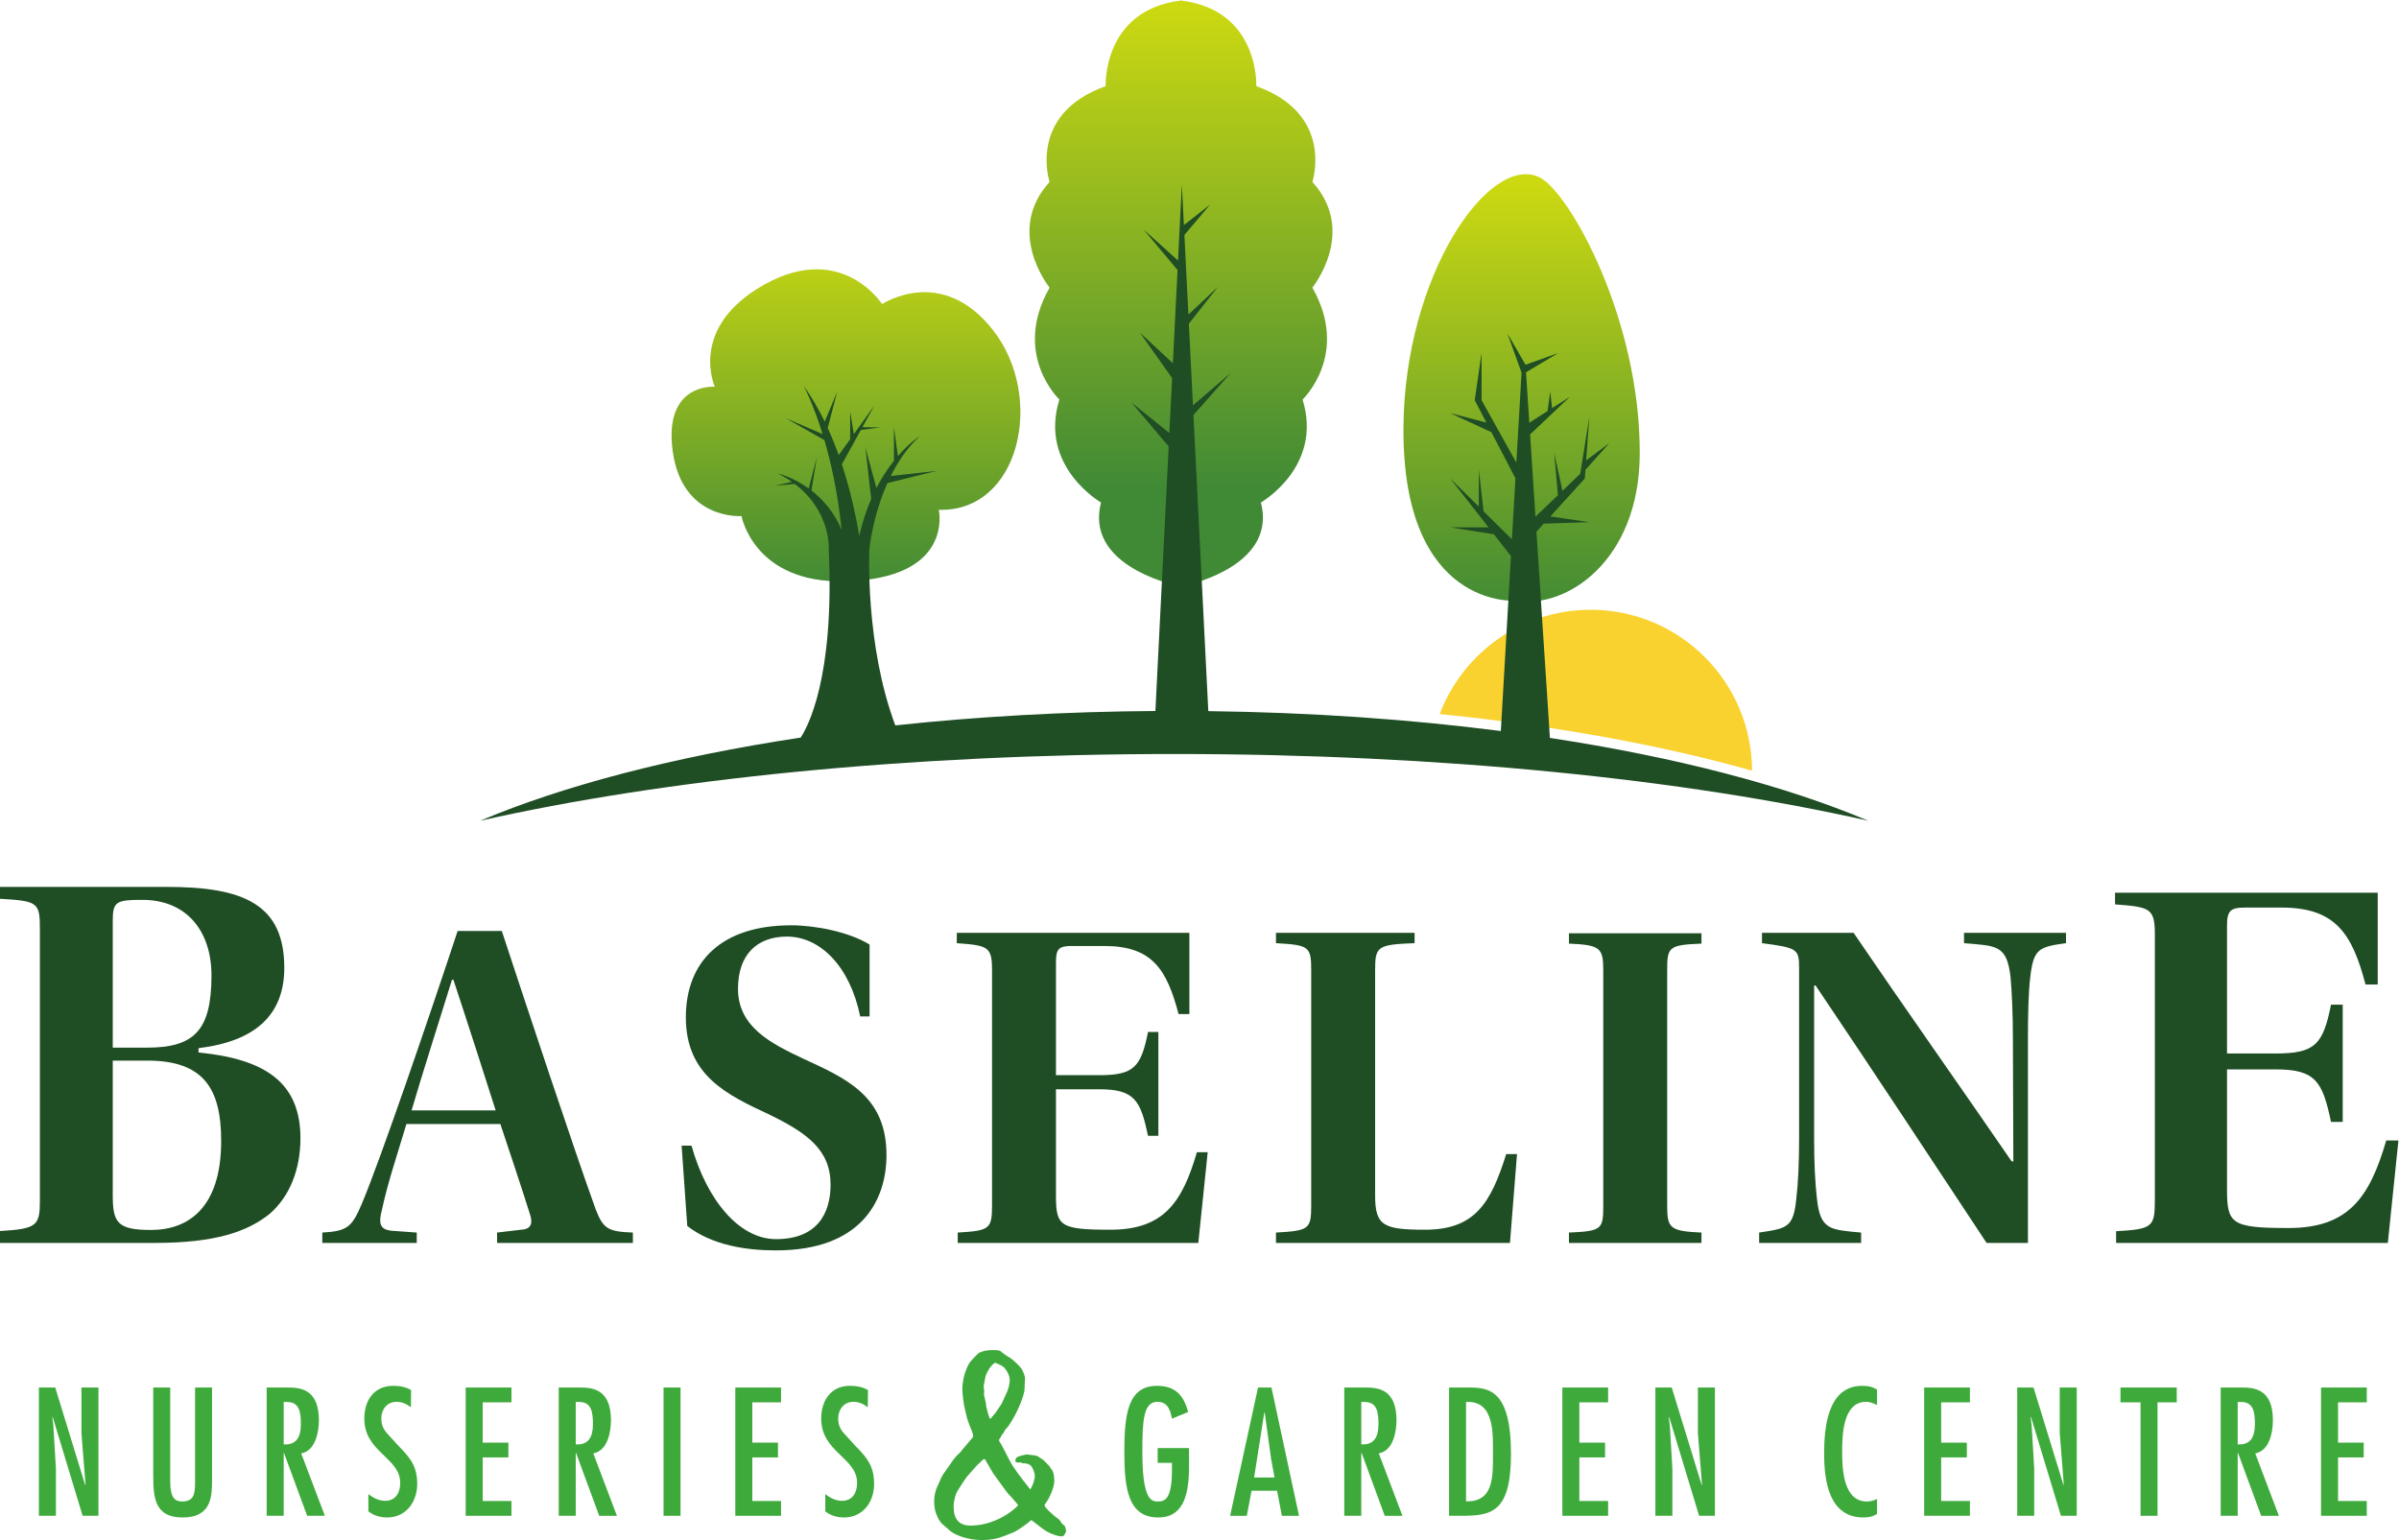 <?xml version="1.0" encoding="UTF-8" standalone="no"?> <svg xmlns:dc="http://purl.org/dc/elements/1.1/" xmlns:cc="http://creativecommons.org/ns#" xmlns:rdf="http://www.w3.org/1999/02/22-rdf-syntax-ns#" xmlns:svg="http://www.w3.org/2000/svg" xmlns="http://www.w3.org/2000/svg" viewBox="0 0 413.4 265.413" height="265.413" width="413.4" xml:space="preserve" id="svg2"><defs id="defs6"><clipPath id="clipPath22"><path id="path20" d="m 1213.62,1331.97 c 0,0 20.52,-89.31 -121.8,-92.43 -117.449,-2.62 -133.25,84.34 -133.25,84.34 0,0 -76.558,-5.71 -88.89,83.55 -12.352,89.22 54.328,83.67 54.328,83.67 0,0 -32.516,71.9 54.769,126.56 106.443,66.66 161.573,-19.78 161.573,-19.78 0,0 77.44,51.89 144.09,-34.56 66.68,-86.39 33.99,-234.34 -70.82,-231.35 z"></path></clipPath><linearGradient id="linearGradient28" spreadMethod="pad" gradientTransform="matrix(-2.02e-5,462.883,462.883,2.02e-5,1093.63,1234.49)" gradientUnits="userSpaceOnUse" y2="0" x2="1" y1="0" x1="0"><stop id="stop24" offset="0" style="stop-opacity:1;stop-color:#418a35"></stop><stop id="stop26" offset="1" style="stop-opacity:1;stop-color:#ccd911"></stop></linearGradient><clipPath id="clipPath38"><path id="path36" d="m 1959.51,1214.49 c 0,0 -146.69,-11.5 -145.22,223.78 1.22,196.31 110.61,355.03 175.85,323.59 37.91,-18.24 130.46,-182.19 129.61,-358.06 -0.65,-138.05 -95.12,-200.4 -160.24,-189.31 z"></path></clipPath><linearGradient id="linearGradient44" spreadMethod="pad" gradientTransform="matrix(-2.41e-5,551.067,551.067,2.41e-5,1967.02,1202.23)" gradientUnits="userSpaceOnUse" y2="0" x2="1" y1="0" x1="0"><stop id="stop40" offset="0" style="stop-opacity:1;stop-color:#418a35"></stop><stop id="stop42" offset="1" style="stop-opacity:1;stop-color:#ccd911"></stop></linearGradient><clipPath id="clipPath54"><path id="path52" d="m 1696.54,1619.25 c 0,0 58.57,72.23 0,136.67 0,0 29.17,87.46 -72.48,123.78 0,0 4.27,97.67 -96.23,110.55 v 0.35 c -0.41,-0.05 -0.75,-0.13 -1.15,-0.17 -0.41,0.04 -0.74,0.12 -1.15,0.17 v -0.35 c -100.48,-12.88 -96.21,-110.55 -96.21,-110.55 -101.7,-36.32 -72.48,-123.78 -72.48,-123.78 -58.57,-64.44 0,-136.67 0,-136.67 -49.1,-86.37 12.65,-144.7 12.65,-144.7 -26.91,-86.73 53.84,-133.11 53.84,-133.11 -20.41,-78.98 85.41,-104.94 102.2,-108.5 v -0.48 c 0,0 0.46,0.1 1.15,0.22 0.69,-0.12 1.15,-0.22 1.15,-0.22 v 0.48 c 16.78,3.56 122.62,29.52 102.2,108.5 0,0 80.77,46.38 53.83,133.11 0,0 61.77,58.33 12.68,144.7 z"></path></clipPath><linearGradient id="linearGradient60" spreadMethod="pad" gradientTransform="matrix(-2.71e-5,620,620,2.71e-5,1526.69,1363.74)" gradientUnits="userSpaceOnUse" y2="0" x2="1" y1="0" x1="0"><stop id="stop56" offset="0" style="stop-opacity:1;stop-color:#418a35"></stop><stop id="stop58" offset="1" style="stop-opacity:1;stop-color:#ccd911"></stop></linearGradient></defs><g transform="matrix(1.333,0,0,-1.333,0,265.413)" id="g10"><g transform="scale(0.1)" id="g12"><path id="path14" style="fill:#f9d230;fill-opacity:1;fill-rule:nonzero;stroke:none" d="m 2264.95,994.695 c -0.38,114.975 -93.67,208.065 -208.73,208.065 -89.23,0 -165.17,-56.08 -195.05,-134.84 151.12,-15.35 288.27,-40.54 403.78,-73.225"></path><g id="g16"><g clip-path="url(#clipPath22)" id="g18"><path id="path30" style="fill:url(#linearGradient28);fill-opacity:1;fill-rule:nonzero;stroke:none" d="m 1213.62,1331.97 c 0,0 20.52,-89.31 -121.8,-92.43 -117.449,-2.62 -133.25,84.34 -133.25,84.34 0,0 -76.558,-5.71 -88.89,83.55 -12.352,89.22 54.328,83.67 54.328,83.67 0,0 -32.516,71.9 54.769,126.56 106.443,66.66 161.573,-19.78 161.573,-19.78 0,0 77.44,51.89 144.09,-34.56 66.68,-86.39 33.99,-234.34 -70.82,-231.35"></path></g></g><g id="g32"><g clip-path="url(#clipPath38)" id="g34"><path id="path46" style="fill:url(#linearGradient44);fill-opacity:1;fill-rule:nonzero;stroke:none" d="m 1959.51,1214.49 c 0,0 -146.69,-11.5 -145.22,223.78 1.22,196.31 110.61,355.03 175.85,323.59 37.91,-18.24 130.46,-182.19 129.61,-358.06 -0.65,-138.05 -95.12,-200.4 -160.24,-189.31"></path></g></g><g id="g48"><g clip-path="url(#clipPath54)" id="g50"><path id="path62" style="fill:url(#linearGradient60);fill-opacity:1;fill-rule:nonzero;stroke:none" d="m 1696.54,1619.25 c 0,0 58.57,72.23 0,136.67 0,0 29.17,87.46 -72.48,123.78 0,0 4.27,97.67 -96.23,110.55 v 0.35 c -0.41,-0.05 -0.75,-0.13 -1.15,-0.17 -0.41,0.04 -0.74,0.12 -1.15,0.17 v -0.35 c -100.48,-12.88 -96.21,-110.55 -96.21,-110.55 -101.7,-36.32 -72.48,-123.78 -72.48,-123.78 -58.57,-64.44 0,-136.67 0,-136.67 -49.1,-86.37 12.65,-144.7 12.65,-144.7 -26.91,-86.73 53.84,-133.11 53.84,-133.11 -20.41,-78.98 85.41,-104.94 102.2,-108.5 v -0.48 c 0,0 0.46,0.1 1.15,0.22 0.69,-0.12 1.15,-0.22 1.15,-0.22 v 0.48 c 16.78,3.56 122.62,29.52 102.2,108.5 0,0 80.77,46.38 53.83,133.11 0,0 61.77,58.33 12.68,144.7"></path></g></g><path id="path64" style="fill:#1f4d24;fill-opacity:1;fill-rule:nonzero;stroke:none" d="m 2003.62,1037.07 -17.42,266.58 9.48,10.43 58.95,1.92 -50.44,7.44 44.54,49.01 0.82,11.13 30.69,34.49 -29.77,-22.17 -0.74,-9.94 4.9,66.33 -11.82,-73.81 -22.94,-21.96 -10.62,48.73 4.71,-54.41 -29.02,-27.79 -6.95,106.4 51.53,48.68 -23.06,-14.72 -2.39,21.39 -3.47,-25.14 -23.6,-15.09 -4.28,65.22 41.83,24.95 -42.45,-15.22 -23.33,40.36 18.21,-50.72 -6.72,-116.23 -44.98,80.78 v 61.03 l -8.85,-61.03 15.05,-28.92 -46.58,12.16 53.08,-24.57 31.11,-59.67 -4.59,-78.86 -36.61,36.17 -6.15,53.56 v -47.48 l -36.84,36.35 49.33,-63.09 h -49.33 l 56.4,-9.08 21.96,-28.1 -13.08,-226.19 c -117.43,15.11 -244.81,24.07 -378.15,25.71 l -19.22,382.83 48.34,54.61 -48.97,-42.17 -5.3,105.61 37.66,47.78 -38.25,-35.98 -5.18,102.97 33.31,39.32 -33.94,-26.54 v -0.04 l -2.65,52.59 -4.94,-98.47 -44.55,40.21 43.93,-52.44 -6.05,-120.52 -42.64,39.65 41.68,-58.81 -3.58,-71.03 -48.78,39.28 47.91,-56.65 -17.17,-342.02 c -117.41,-0.79 -230.39,-7.25 -336.23,-18.61 -39.31,104.49 -33.57,227.54 -33.57,227.54 0,0 3.94,42.22 23.37,85.69 l 63.54,15.79 -59.25,-6.65 c 9.27,18.62 21.52,36.9 37.67,51.7 0,0 -12.77,-7.84 -28.45,-25.93 l -5.09,37.43 v -43.57 c -7.48,-9.36 -15.36,-20.98 -22.65,-35.13 l -14.24,52.33 7.51,-66.47 c -6.04,-13.93 -11.45,-29.84 -15.46,-47.99 -3.74,22.94 -10.59,56.74 -22.5,92.81 l 24.59,44.39 25.49,3.28 -23.54,0.32 15.41,27.82 -26.43,-36.77 -4.78,29.33 v -35.95 l -14.82,-20.6 c -4.17,11.68 -8.88,23.47 -14.21,35.13 l 12.34,47.06 -16.21,-38.9 c -7.86,16.22 -16.94,32 -27.41,46.56 0,0 12.05,-21.67 24.68,-62.57 l -47.44,20.39 49.79,-28.2 c 8.74,-29.87 17.4,-68.87 22.26,-116.16 -9.85,23.5 -24.66,39.85 -39.02,50.98 l 6.99,43.09 -10.56,-40.45 c -20.86,15.03 -39.78,19.38 -39.78,19.38 6.71,-3.4 12.71,-7.06 18.11,-10.87 l -21.92,-4.95 25.61,2.27 c 48.08,-36.45 43.92,-86.04 43.92,-86.04 7.62,-165.69 -27.92,-229.28 -36.32,-241.86 -164.227,-24.82 -306.333,-61.91 -414.392,-107.531 237.61,53.621 552.202,86.301 897.292,86.301 345.08,0 659.67,-32.68 897.29,-86.301 -107.45,45.359 -248.57,82.281 -411.61,107.101"></path><path id="path66" style="fill:#3faa3c;fill-opacity:1;fill-rule:nonzero;stroke:none" d="M 68.988,147.93 72.293,92.301 V 31.379 H 50.277 V 197.219 h 21.145 l 38.672,-126.008 0.476,0.41 -5.281,66.43 v 59.168 h 21.969 V 31.379 H 106.801 L 68.113,159.148 67.684,158.719 68.988,147.93"></path><path id="path68" style="fill:#3faa3c;fill-opacity:1;fill-rule:nonzero;stroke:none" d="M 220.066,197.219 V 75.59 c 0,-21.34 6.372,-25.711 15.403,-25.711 15.152,0 16.457,9.66 16.703,23.27 V 197.219 h 21.969 V 79.559 c 0,-21.797 0.23,-50.367 -38.02,-50.367 -34.976,0 -38.035,23.758 -38.035,53.668 V 197.219 h 21.98"></path><path id="path70" style="fill:#3faa3c;fill-opacity:1;fill-rule:nonzero;stroke:none" d="m 388.938,149.949 c 0,15.801 -1.981,28.992 -18.684,28.582 h -3.5 v -54.793 c 16.469,-1.078 22.184,9.473 22.184,26.211 z m -44.188,47.27 h 26.379 c 16.023,0 41.121,-0.891 41.121,-42.449 0,-15.641 -4.621,-39.399 -22.887,-42.692 L 419.965,31.379 H 397.078 L 367.164,112.52 h -0.41 V 31.379 H 344.75 V 197.219"></path><path id="path72" style="fill:#3faa3c;fill-opacity:1;fill-rule:nonzero;stroke:none" d="m 531.211,171.699 c -5.715,4.16 -11.191,7.039 -18.711,7.039 -12.062,0 -19.551,-9.886 -19.551,-21.359 0,-7.258 1.758,-12.328 6.172,-18.02 l 16.684,-18.269 c 14.941,-15.149 23.531,-26.149 23.531,-48.571 0,-23.32 -14.512,-43.328 -38.898,-43.328 -8.59,0 -17.364,2.43 -24.208,7.91 v 22.238 c 6.618,-4.871 13.2,-8.601 21.766,-8.601 13.649,0 19.375,10.762 19.375,23.07 0,33.019 -46.402,39.621 -46.402,83.16 0,23.301 12.301,42.441 37.172,42.441 8.324,0 16.269,-1.32 23.3,-5.5 l -0.23,-22.211"></path><path id="path74" style="fill:#3faa3c;fill-opacity:1;fill-rule:nonzero;stroke:none" d="m 661.176,197.219 v -19.168 h -37.172 v -52.082 h 33.223 V 106.828 H 624.004 V 50.5 h 37.172 V 31.379 H 602.035 V 197.219 h 59.141"></path><path id="path76" style="fill:#3faa3c;fill-opacity:1;fill-rule:nonzero;stroke:none" d="m 766.508,149.949 c 0,15.801 -1.973,28.992 -18.692,28.582 h -3.519 v -54.793 c 16.484,-1.078 22.211,9.473 22.211,26.211 z m -44.219,47.27 h 26.41 c 16.067,0 41.11,-0.891 41.11,-42.449 0,-15.641 -4.621,-39.399 -22.856,-42.692 l 30.559,-80.699 h -22.879 l -29.93,81.141 h -0.406 V 31.379 H 722.289 V 197.219"></path><path id="path78" style="fill:#3faa3c;fill-opacity:1;fill-rule:nonzero;stroke:none" d="m 879.758,31.379 h -22 V 197.219 h 22 V 31.379"></path><path id="path80" style="fill:#3faa3c;fill-opacity:1;fill-rule:nonzero;stroke:none" d="m 1009.7,197.219 v -19.168 h -37.149 v -52.082 h 33.179 V 106.828 H 972.551 V 50.5 H 1009.7 V 31.379 H 950.551 V 197.219 h 59.149"></path><path id="path82" style="fill:#3faa3c;fill-opacity:1;fill-rule:nonzero;stroke:none" d="m 1121.85,171.699 c -5.71,4.16 -11.21,7.039 -18.68,7.039 -12.07,0 -19.58,-9.886 -19.58,-21.359 0,-7.258 1.75,-12.328 6.17,-18.02 l 16.7,-18.269 c 14.96,-15.149 23.55,-26.149 23.55,-48.571 0,-23.32 -14.51,-43.328 -38.91,-43.328 -8.59,0 -17.42,2.43 -24.21,7.91 v 22.238 c 6.6,-4.871 13.18,-8.601 21.77,-8.601 13.61,0 19.34,10.762 19.34,23.07 0,33.019 -46.39,39.621 -46.39,83.16 0,23.301 12.33,42.441 37.15,42.441 8.36,0 16.29,-1.32 23.32,-5.5 l -0.23,-22.211"></path><path id="path84" style="fill:#3faa3c;fill-opacity:1;fill-rule:nonzero;stroke:none" d="m 1286.95,229.281 c -4.77,-1.011 -12.93,-13.601 -13.61,-21.09 l -1.36,-7.171 c -0.36,-1.372 -0.36,-2.391 -0.36,-2.711 l 0.7,-5.821 -0.34,-4.41 2.73,-11.906 v -2.402 l 2.35,-9.551 2.4,-7.16 c 1.37,0 1.37,0.32 2.03,0.703 0,0.34 0.69,1.008 1.4,2.027 l 2.02,2.383 2.04,2.387 7.14,10.562 c 1.04,1.707 2.06,3.75 2.75,5.449 l 5.1,11.25 c 1.71,3.731 3.39,10.918 3.39,14.649 0,5.793 -3.39,12.953 -8.16,17.359 -1.35,1.352 -4.41,2.723 -9.18,4.813 z m 28.98,-183.621 -0.67,0.691 -1.05,1.34 -2.72,3.078 c -1.37,1.719 -3.1,3.781 -4.76,5.469 -2.75,2.711 -5.12,5.41 -7.17,8.512 l -15.67,21.449 c -1,2.039 -2.4,4.102 -3.42,5.789 -1.01,2.07 -0.66,1.051 -1.68,3.09 l -3.1,5.094 -1.32,2.387 c -0.68,1.722 -1.03,2.043 -2.05,2.043 -1.02,0 -2.05,-0.692 -3.42,-2.383 l -2.4,-2.36 -3.03,-2.75 -13.66,-15.328 c -1.69,-2.383 -4.39,-6.141 -11.24,-17.031 -3.4,-5.109 -5.76,-14.34 -5.76,-21.469 0,-16.699 7.15,-24.551 22.14,-24.551 21.46,0 44.95,9.918 60.98,25.879 z m 17.38,-19.762 C 1326.48,19.801 1313.87,11.289 1309.1,9.531 L 1297.88,5.121 C 1289.36,1.711 1280.14,0 1269.59,0 c -18.4,0 -37.49,6.488 -44.63,14.98 -1.37,1.031 -3.08,2.398 -4.44,3.75 -2.75,1.719 -6.14,6.148 -7.81,9.57 -1.04,2.379 -1.73,4.07 -2.07,4.758 -1.72,3.07 -3.07,10.91 -3.07,17.352 0,5.16 1.35,11.941 3.07,16.371 7.13,16.379 7.13,16.379 10.19,20.449 l 11.65,16.68 c 3.36,4.481 4.07,5.129 7.8,8.52 1.39,1.359 2.72,2.75 3.75,4.441 l 13.28,15.68 c 0.35,0.66 0.7,1.34 0.7,2.019 0,2.43 -1.37,6.16 -3.43,10.551 -2.71,7.188 -4.42,11.609 -5.1,15.34 l -2.39,9.879 c -1.36,5.832 -3.06,18.769 -3.06,25.211 0,12.937 5.45,30.008 11.57,36.5 9.53,10.179 9.91,10.179 11.26,10.539 0.66,0.301 1.72,0.68 2.73,1.031 3.06,1.32 8.49,2.008 13.95,2.008 6.82,0 9.22,-0.32 10.91,-2.359 3.06,-2.379 6.83,-5.141 11.95,-8.192 3.72,-2.359 10.88,-9.199 13.94,-13.308 2.38,-3.379 5.13,-10.879 4.77,-13.282 -0.31,-2.679 -0.31,-7.136 -0.66,-12.937 0,-7.821 -8.18,-27.903 -16.37,-41.199 -4.77,-7.864 -6.14,-9.231 -8.18,-10.911 l -1.36,-2.711 -1.7,-2.71 c -1.38,-1.739 -2.75,-3.45 -3.4,-5.469 l -1.04,-1.371 c -0.66,-1.032 -1,-1.711 -1,-2.039 0,-0.692 0.67,-2.051 1.69,-3.403 0.67,-1.039 1,-1.726 2.04,-3.418 l 3.73,-7.14 6.47,-12.621 c 3.77,-7.481 11.95,-18.77 26.58,-37.137 3.06,4.797 5.8,12.609 5.8,17.387 0,4.113 -2.74,11.25 -5.44,13.641 -0.67,1.02 -5.46,2.691 -6.46,2.691 h -2.06 c -1.37,0 -1.37,0 -4.76,1.371 l -2.39,-0.34 h -0.67 c -2.06,0 -3.41,1.027 -3.41,3.058 0,1.372 1.35,3.411 3.06,4.442 1.35,0.719 10.55,3.078 11.59,3.078 l 8.13,-1.039 c 4.8,-0.332 5.48,-0.672 10.28,-4.09 l 0.99,-0.68 1.71,-1.031 c 1.03,-0.68 2.06,-1.691 2.73,-2.711 1.01,-0.687 1.68,-1.687 2.72,-2.75 2.74,-2.348 3.09,-3.051 5.12,-6.461 l 1.36,-1.688 c 1.68,-2.723 2.72,-7.492 2.72,-14.66 0,-6.121 -5.1,-19.082 -9.89,-26.219 -2.38,-3.07 -2.7,-3.762 -2.7,-4.453 0,-2.379 9.18,-11.559 18.38,-18.07 1.36,-1.328 1.71,-1.328 3.39,-4.726 l 1.73,-1.723 c 2.37,-1.719 3.06,-2.711 3.4,-4.438 0.32,-1.031 0.32,-1.031 1.04,-4.41 0,-0.711 -2.07,-4.75 -3.09,-5.793 -0.68,-0.688 -1.71,-1.02 -2.73,-1.02 -6.47,0 -18.04,4.742 -25.54,10.551 l -13.61,10.559"></path><path id="path86" style="fill:#3faa3c;fill-opacity:1;fill-rule:nonzero;stroke:none" d="m 1537.03,118.91 v -2.66 c 0,-31.621 4.62,-87.059 -39.61,-87.059 -39.35,0 -43.94,37.84 -43.94,84.68 0,46.379 3.72,85.539 41.98,85.539 23.53,0 34.74,-11.89 40.47,-33.871 l -20.9,-8.57 c -2.17,10.972 -5.27,21.769 -18.91,21.769 -18.05,0 -19.35,-24.636 -19.35,-64.648 0,-57.629 9.69,-64.211 19.35,-64.211 9,0 18.91,1.262 18.91,40.91 v 9 h -18.48 V 118.91 h 40.48"></path><path id="path88" style="fill:#3faa3c;fill-opacity:1;fill-rule:nonzero;stroke:none" d="m 1643.23,104.852 -8.36,60.226 h -0.43 l -13.18,-84.238 h 26.36 z m 0.44,92.367 35.6,-165.84 h -22.18 l -6.14,32.34 h -33.01 l -6.17,-32.34 h -21.55 l 36.08,165.84 h 17.37"></path><path id="path90" style="fill:#3faa3c;fill-opacity:1;fill-rule:nonzero;stroke:none" d="m 1782,149.949 c 0,15.801 -1.99,28.992 -18.71,28.582 h -3.5 v -54.793 c 16.48,-1.078 22.21,9.473 22.21,26.211 z m -44.22,47.27 h 26.39 c 16.05,0 41.14,-0.891 41.14,-42.449 0,-15.641 -4.64,-39.399 -22.88,-42.692 l 30.56,-80.699 h -22.87 l -29.88,81.141 h -0.45 V 31.379 h -22.01 V 197.219"></path><path id="path92" style="fill:#3faa3c;fill-opacity:1;fill-rule:nonzero;stroke:none" d="M 1895.21,178.531 V 50.09 c 36.29,-1.129 34.78,33.18 34.78,61.351 0,25.52 2.4,69.258 -34.78,67.09 z m 2.64,18.688 c 25.97,0 55.44,-1.778 55.44,-85.778 0,-76.543 -25.53,-80.062 -64.87,-80.062 h -15.17 V 197.219 h 24.6"></path><path id="path94" style="fill:#3faa3c;fill-opacity:1;fill-rule:nonzero;stroke:none" d="m 2078.87,197.219 v -19.168 h -37.18 v -52.082 h 33.22 v -19.141 h -33.22 V 50.5 h 37.18 V 31.379 h -59.16 V 197.219 h 59.16"></path><path id="path96" style="fill:#3faa3c;fill-opacity:1;fill-rule:nonzero;stroke:none" d="m 2158.66,147.93 3.3,-55.629 V 31.379 h -21.98 V 197.219 h 21.13 l 38.7,-126.008 0.43,0.41 -5.3,66.43 v 59.168 h 22 V 31.379 h -20.46 l -38.68,127.769 -0.45,-0.429 1.31,-10.789"></path><path id="path98" style="fill:#3faa3c;fill-opacity:1;fill-rule:nonzero;stroke:none" d="m 2426.52,174.551 c -4.42,2.199 -9.04,4.187 -14.11,4.187 -30.73,0 -30.97,-44.879 -30.97,-65.547 0,-21.972 1.75,-63.312 31.88,-63.312 4.83,0 9.01,1.07 13.2,3.269 V 33.82 c -5.52,-3.539 -11.19,-4.629 -17.6,-4.629 -44.83,0 -50.79,47.719 -50.79,82.469 0,33.199 4.18,87.75 49.23,87.75 7.51,0 12.78,-1.101 19.16,-4.851 v -20.008"></path><path id="path100" style="fill:#3faa3c;fill-opacity:1;fill-rule:nonzero;stroke:none" d="m 2546.59,197.219 v -19.168 h -37.17 v -52.082 h 33.22 v -19.141 h -33.22 V 50.5 h 37.17 V 31.379 h -59.16 V 197.219 h 59.16"></path><path id="path102" style="fill:#3faa3c;fill-opacity:1;fill-rule:nonzero;stroke:none" d="m 2626.43,147.93 3.27,-55.629 V 31.379 h -21.99 V 197.219 h 21.1 l 38.74,-126.008 0.41,0.41 -5.28,66.43 v 59.168 h 22.02 V 31.379 h -20.46 l -38.71,127.769 -0.45,-0.429 1.35,-10.789"></path><path id="path104" style="fill:#3faa3c;fill-opacity:1;fill-rule:nonzero;stroke:none" d="m 2813.96,197.219 v -19.168 h -24.84 V 31.379 h -21.97 V 178.051 h -25.95 v 19.168 h 72.76"></path><path id="path106" style="fill:#3faa3c;fill-opacity:1;fill-rule:nonzero;stroke:none" d="m 3059.63,197.219 v -19.168 h -37.15 v -52.082 h 33.19 v -19.141 h -33.19 V 50.5 h 37.15 V 31.379 h -59.15 V 197.219 h 59.15"></path><path id="path108" style="fill:#3faa3c;fill-opacity:1;fill-rule:nonzero;stroke:none" d="m 2915.01,149.949 c 0,15.801 -1.99,28.992 -18.71,28.582 h -3.54 v -54.793 c 16.5,-1.078 22.25,9.473 22.25,26.211 z m -44.24,47.27 h 26.36 c 16.09,0 41.14,-0.891 41.14,-42.449 0,-15.641 -4.61,-39.399 -22.86,-42.692 l 30.56,-80.699 h -22.87 l -29.91,81.141 h -0.43 V 31.379 h -21.99 V 197.219"></path><path id="path110" style="fill:#1f4d24;fill-opacity:1;fill-rule:nonzero;stroke:none" d="m 145.758,446.238 c 0,-35.558 5.558,-45.328 49.523,-45.328 48.114,0 90.641,28.61 90.641,115.09 0,69.012 -23.738,103.871 -95.586,103.871 h -44.578 z m 0,190.403 h 44.578 c 61.406,0 83.047,22.988 83.047,93.418 0,56.492 -31.426,97.64 -89.301,97.64 -33.457,0 -38.324,-2.097 -38.324,-26.5 z m 70.43,207.789 c 98.308,0 151.316,-22.282 151.316,-104.602 0,-59.949 -36.277,-94.848 -110.879,-103.887 v -5.601 c 86.445,-8.352 131.77,-39.031 131.77,-110.852 0,-40.437 -13.957,-75.316 -39.711,-97.66 C 319.379,398.141 276.863,384.18 200.844,384.18 H 0 v 15.371 c 48.09,2.75 51.574,6.918 51.574,39.73 v 350.071 c 0,34.839 -2.062,36.937 -51.574,39.726 v 15.352 h 216.188"></path><path id="path112" style="fill:#1f4d24;fill-opacity:1;fill-rule:nonzero;stroke:none" d="m 586.133,724.359 h -1.84 C 574.59,692.73 543.02,593.73 532.055,555.488 H 640.781 C 629.863,590.109 600.094,682.43 586.133,724.359 Z M 642.605,384.18 v 13.379 l 30.989,3.66 c 13.375,0.59 15.781,8.5 10.926,21.82 -9.098,29.18 -27.313,83.84 -37.672,114.832 H 525.375 C 512.617,495.352 501.09,461.32 493.809,427.32 c -4.883,-18.23 -2.426,-25.511 11.535,-27.359 l 33.39,-2.402 V 384.18 H 416.656 v 13.379 c 32.793,1.793 38.262,7.293 51.004,37.043 23.723,55.878 88.688,246 123.942,352.886 h 57.086 C 678.441,697 742.227,504.461 770.172,427.32 c 9.699,-24.91 15.781,-28.57 47.98,-29.761 V 384.18 H 642.605"></path><path id="path114" style="fill:#1f4d24;fill-opacity:1;fill-rule:nonzero;stroke:none" d="m 1112,676.949 c -13.39,65.621 -52.27,103.27 -94.78,103.27 -38.88,0 -63.189,-23.688 -63.189,-67.418 0,-49.211 41.922,-70.449 84.449,-90.481 55.29,-25.539 107.51,-48.019 107.51,-124.558 0,-59.512 -33.41,-123.262 -142.73,-123.262 -38.862,0 -82.608,6.648 -114.803,31.551 l -7.297,103.871 h 12.762 c 20.055,-71.082 61.953,-120.871 109.338,-120.871 52.25,0 70.45,32.199 70.45,70.48 0,44.93 -30.36,66.789 -78.976,90.481 -54.656,25.519 -108.109,50.398 -108.109,125.738 0,72.871 46.789,119.051 136.075,119.051 31.57,0 74.71,-8.512 101.43,-24.879 V 676.949 H 1112"></path><path id="path116" style="fill:#1f4d24;fill-opacity:1;fill-rule:nonzero;stroke:none" d="m 1282.44,737.102 c 0,30.359 -5.48,31.589 -45.56,34.609 v 13.359 h 300.67 V 680 h -13.97 c -15.19,57.719 -34.01,88.051 -96,88.051 h -41.9 c -16.99,0 -20.6,-3.61 -20.6,-21.231 v -145.8 h 55.86 c 44.95,0 54.06,10.332 63.16,55.89 h 13.36 V 522.68 h -13.36 c -9.73,45.582 -17.01,60.129 -63.16,60.129 h -55.86 v -137.27 c 0,-39.488 4.82,-44.32 70.43,-44.32 69.25,0 92.94,35.82 111.76,100.211 h 13.97 L 1549.1,384.18 h -311 v 13.379 c 40.68,2.402 44.34,4.25 44.34,34.621 v 304.922"></path><path id="path118" style="fill:#1f4d24;fill-opacity:1;fill-rule:nonzero;stroke:none" d="m 1777.67,445.539 c 0,-38.879 10.32,-44.32 64.38,-44.32 64.4,0 85.06,33.972 105.08,97.793 h 13.97 l -9.12,-114.832 h -302.49 v 13.379 c 42.53,2.402 45.56,4.25 45.56,34.621 v 304.922 c 0,30.359 -3.03,32.179 -45.56,34.609 v 13.359 h 179.2 v -13.359 c -48.02,-1.789 -51.02,-4.25 -51.02,-34.609 V 445.539"></path><path id="path120" style="fill:#1f4d24;fill-opacity:1;fill-rule:nonzero;stroke:none" d="m 2568.13,384.18 c -68.66,103.89 -147.01,222.929 -221.09,332.871 h -1.83 V 517.82 c 0,-30.98 1.22,-55.898 3.64,-76.539 4.23,-40.703 17.58,-40.062 57.09,-43.722 V 384.18 h -131.82 v 13.379 c 35.85,5.453 44.35,6.05 48.02,43.722 2.42,20.039 3.63,46.188 3.63,79.571 V 739.52 c 0,24.921 -2.44,26.14 -48,32.191 v 13.359 h 118.43 c 64.42,-94.73 140.34,-202.261 204.12,-295.179 l 2.41,-0.621 -0.59,159.16 c 0,30.941 -1.22,58.922 -3.05,79.55 -4.85,41.942 -18.22,40.071 -60.13,43.731 v 13.359 h 131.82 v -13.359 c -35.25,-4.852 -41.91,-7.27 -46.18,-43.731 -2.43,-20.039 -3.01,-50.41 -3.01,-79.55 V 384.18 h -53.46"></path><path id="path122" style="fill:#1f4d24;fill-opacity:1;fill-rule:nonzero;stroke:none" d="m 2785.66,782.77 c 0,34.281 -6.17,35.66 -51.47,39.082 v 15.089 h 339.57 V 718.281 H 3058 c -17.16,65.18 -38.41,99.438 -108.4,99.438 h -47.31 c -19.21,0 -23.35,-4.09 -23.35,-23.981 V 629.082 h 63.13 c 50.75,0 61.05,11.668 71.33,63.109 h 15.11 V 540.609 h -15.11 c -10.97,51.45 -19.19,67.911 -71.33,67.911 h -63.13 V 453.48 c 0,-44.601 5.51,-50.058 79.6,-50.058 78.17,0 104.96,40.449 126.24,113.18 h 15.75 L 3086.84,384.18 h -351.28 v 15.109 c 45.98,2.711 50.1,4.813 50.1,39.102 V 782.77"></path><path id="path124" style="fill:#1f4d24;fill-opacity:1;fill-rule:nonzero;stroke:none" d="m 2199.55,771.148 v 13.372 h -171.3 v -13.372 c 40.36,-1.789 44.27,-5.468 44.34,-33.988 V 432.18 c 0,-30.371 -1.84,-32.828 -44.34,-34.621 V 384.18 h 171.3 v 13.379 c -40.36,1.781 -44.27,5.461 -44.33,33.98 V 736.52 c 0,30.371 1.83,32.832 44.33,34.628"></path></g></g></svg> 